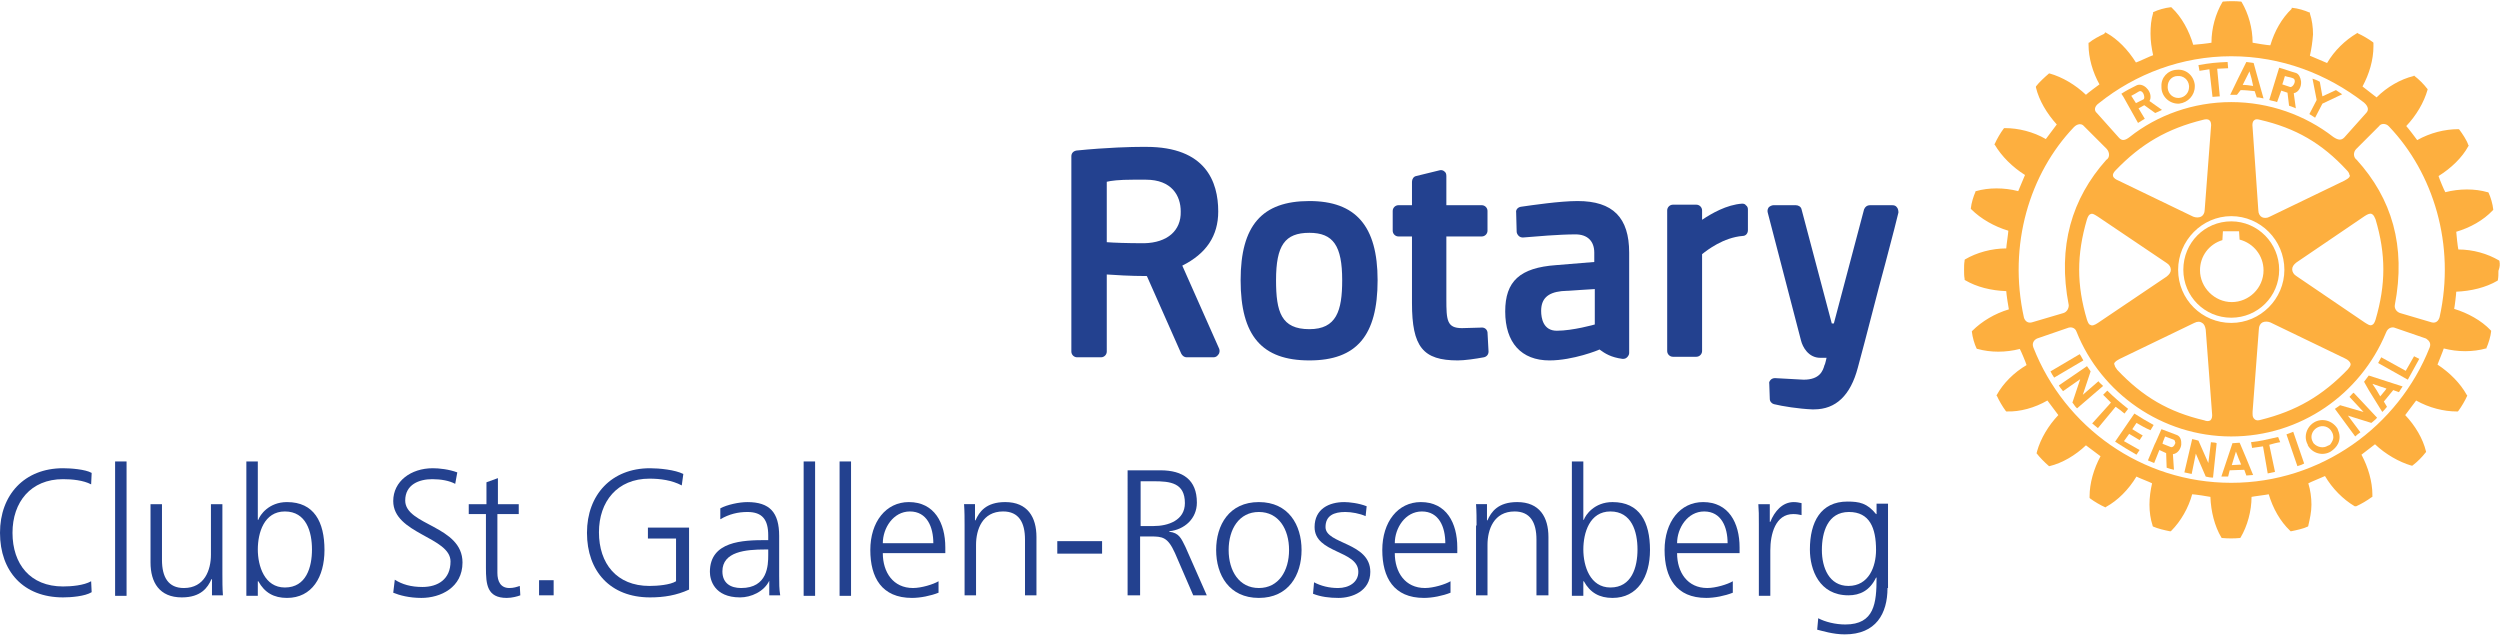 <?xml version="1.0" encoding="utf-8"?>
<!-- Generator: Adobe Illustrator 24.1.3, SVG Export Plug-In . SVG Version: 6.00 Build 0)  -->
<svg version="1.1" id="Ebene_1" xmlns="http://www.w3.org/2000/svg" xmlns:xlink="http://www.w3.org/1999/xlink" x="0px" y="0px"
	 viewBox="0 0 480 122" style="enable-background:new 0 0 480 122;" xml:space="preserve">
<style type="text/css">
	.st0{fill:#FDAF3F;}
	.st1{fill:#23418F;}
</style>
<g>
	<path class="st0" d="M479.9,50.2l0-0.1l-0.1-0.1c-2.2-1.3-5-2.1-7.8-2.1c-0.1-0.4-0.4-3-0.4-3.4c2.7-0.8,5.2-2.2,7-4.1l0.1-0.1
		l0-0.1c-0.1-1-0.5-2.4-0.9-3.2l-0.1-0.1l-0.1,0c-2.4-0.7-5.4-0.7-8.1,0c-0.2-0.3-1.2-2.7-1.3-3.1c2.4-1.5,4.5-3.5,5.7-5.7l0.1-0.1
		l-0.1-0.2c-0.3-0.9-1.1-2.1-1.7-2.9l-0.1-0.1H472c-2.6,0-5.4,0.7-7.9,2.1c-0.2-0.3-1.8-2.4-2.1-2.7c1.9-2,3.4-4.5,4.1-7l0-0.1
		l-0.1-0.1c-0.6-0.8-1.6-1.8-2.4-2.4l-0.1-0.1l-0.1,0.1c-2.5,0.6-5.1,2.1-7.1,4.1c-0.3-0.2-2.4-1.9-2.7-2.1c1.3-2.4,2.1-5.1,2.1-7.7
		V8.2l-0.1-0.1c-0.8-0.6-2-1.3-2.9-1.7l-0.1-0.1l-0.1,0.1c-2.2,1.3-4.3,3.3-5.7,5.7c-0.4-0.2-2.9-1.2-3.3-1.4
		c0.3-1.3,0.5-2.7,0.6-4.1c0-1.4-0.2-2.8-0.6-4l0-0.2l-0.1,0c-0.9-0.4-2.2-0.8-3.3-0.9l-0.1,0L440,1.7c-1.9,1.8-3.3,4.3-4.1,7
		c-0.4,0-3-0.4-3.4-0.5c0-2.8-0.8-5.6-2.1-7.8l-0.1-0.1l-0.1,0c-0.9-0.1-2.4-0.1-3.3,0l-0.1,0l-0.1,0.1c-1.3,2.2-2.1,5-2.1,7.8
		c-0.4,0.1-3.1,0.4-3.5,0.4c-0.8-2.7-2.2-5.3-4.1-7.1l-0.1-0.1l-0.2,0c-1,0.1-2.4,0.5-3.2,0.9l-0.1,0l0,0.2c-0.4,1.3-0.5,2.6-0.5,4
		c0,1.4,0.2,2.7,0.5,4.1c-0.4,0.1-2.9,1.3-3.3,1.4c-1.5-2.4-3.5-4.5-5.7-5.7l-0.2-0.1L404,6.5c-0.9,0.4-2.2,1.1-2.9,1.7L401,8.2v0.4
		c0,2.5,0.8,5.3,2.1,7.6c-0.3,0.2-2.3,1.7-2.6,2c-2-1.9-4.5-3.4-7-4.1l-0.1,0l-0.1,0.1c-0.7,0.6-1.8,1.6-2.4,2.4l0,0.1l0,0.1
		c0.6,2.5,2.1,5,4,7.1c-0.2,0.3-1.9,2.5-2.1,2.8c-2.4-1.4-5.3-2.1-7.8-2.1h-0.2l-0.1,0.1c-0.6,0.8-1.3,2-1.7,2.9l-0.1,0.1l0.1,0.1
		c1.3,2.2,3.4,4.3,5.8,5.8c-0.2,0.4-1.1,2.7-1.3,3.1c-2.7-0.7-5.7-0.7-8.1,0l-0.1,0l0,0.1c-0.4,0.9-0.8,2.2-0.9,3.2l0,0.1l0.1,0.1
		c1.8,1.8,4.4,3.3,7.1,4.1c0,0.4-0.4,3-0.4,3.4c-2.8,0-5.7,0.8-7.9,2.1l-0.1,0.1l0,0.2c-0.1,0.5-0.1,1.1-0.1,1.7
		c0,0.6,0,1.2,0.1,1.7l0,0.2l0.1,0.1c2.2,1.3,5,2,7.9,2.1c0,0.4,0.4,3.1,0.5,3.5c-2.7,0.8-5.2,2.3-7,4.1l-0.1,0.1l0,0.1
		c0.1,1,0.5,2.4,0.9,3.2l0.1,0.1l0.1,0c2.5,0.7,5.4,0.7,8.1,0c0.2,0.3,1.2,2.7,1.3,3.1c-2.4,1.4-4.5,3.5-5.7,5.7l-0.1,0.1l0.1,0.1
		c0.4,0.9,1.1,2.1,1.7,2.9l0.1,0.1h0.1c2.5,0.1,5.4-0.7,7.8-2.1c0.2,0.3,1.9,2.5,2.1,2.8c-1.9,2-3.4,4.5-4.1,7l0,0.1L391,87
		c0.6,0.8,1.6,1.8,2.3,2.4l0.1,0.1l0.1,0c2.5-0.6,5-2.1,7-4c0.3,0.2,2.5,1.9,2.8,2.1c-1.3,2.4-2.1,5.2-2.1,7.7v0.3l0.1,0.1
		c0.8,0.6,2,1.3,2.9,1.7l0.1,0l0.1-0.1c2.2-1.2,4.3-3.3,5.8-5.8c0.3,0.2,2.7,1.1,3,1.3c-0.3,1.3-0.5,2.7-0.5,4.1
		c0,1.4,0.2,2.8,0.6,4l0,0.1l0.1,0.1c0.9,0.4,2.2,0.7,3.2,0.9l0.2,0l0.1-0.1c1.8-1.8,3.3-4.4,4-7c0.4,0,3.1,0.4,3.5,0.5
		c0.1,2.8,0.8,5.6,2.1,7.8l0.1,0.1l0.1,0c1,0.1,2.4,0.1,3.3,0l0.1,0l0.1-0.1c1.3-2.2,2.1-5.1,2.1-7.8c0.4-0.1,2.9-0.4,3.3-0.5
		c0.8,2.7,2.2,5.2,4.1,7l0.1,0.1l0.1,0c1-0.2,2.4-0.5,3.2-0.9l0.1-0.1l0-0.1c0.3-1.3,0.6-2.6,0.6-4c0-1.4-0.2-2.8-0.6-4.1
		c0.3-0.2,2.8-1.2,3.2-1.4c1.4,2.4,3.5,4.5,5.7,5.8l0.2,0l0.1,0c0.9-0.4,2.1-1.1,2.9-1.7l0.2-0.1V95c0-2.5-0.8-5.3-2.1-7.7
		c0.3-0.2,2.3-1.8,2.6-2c2,1.9,4.6,3.4,7,4.1l0.2,0l0.1-0.1c0.8-0.6,1.8-1.6,2.4-2.4l0.1-0.1l0-0.1c-0.6-2.5-2.1-5-4-7
		c0.2-0.3,1.9-2.5,2.1-2.8c2.5,1.4,5.3,2.1,7.8,2.1h0.2l0.1-0.1c0.6-0.8,1.3-2,1.7-2.9l0-0.1l-0.1-0.1c-1.2-2.2-3.3-4.3-5.6-5.8
		c0.1-0.3,1.1-2.7,1.2-3.1c2.7,0.7,5.6,0.7,8.1,0l0.1,0l0-0.1c0.4-0.9,0.8-2.2,0.9-3.2v-0.1l-0.1-0.1c-1.8-1.9-4.4-3.3-7-4.1
		c0.1-0.4,0.4-2.9,0.4-3.3c2.8-0.1,5.7-0.8,7.9-2.1l0.1-0.1l0-0.1c0.1-0.5,0.1-1.1,0.1-1.7C480,51.2,480,50.7,479.9,50.2z M403,19.8
		c7-5.6,15.9-9,25.4-9c9.6,0,18.4,3.4,25.5,8.9c0.9,0.8,0.9,1.5,0.4,2l-4.2,4.7c-0.6,0.6-1.2,0.5-2.1-0.1
		c-5.4-4.2-12.3-6.7-19.6-6.7c-7.3,0-14.2,2.5-19.5,6.7c-0.9,0.7-1.5,0.8-2.1,0.1l-4.2-4.7C402.1,21.3,402,20.5,403,19.8z M416,50.5
		c0.5,0.3,0.8,0.8,0.8,1.3c0,0.5-0.3,0.9-0.8,1.3L402.8,62c-0.6,0.4-1.1,0.6-1.4,0.4c-0.4-0.1-0.5-0.5-0.7-1c-2-6.7-2-12.5,0-19.3
		c0.2-0.6,0.4-0.9,0.7-1c0.4-0.2,0.9,0.2,1.4,0.5L416,50.5z M406.2,32.7c4.9-5.1,9.9-8,16.8-9.7c0.4-0.1,0.9-0.2,1.2,0.1
		c0.3,0.2,0.4,0.7,0.3,1.4l-1.2,15.8c0,0.6-0.3,1.1-0.7,1.3c-0.4,0.2-1,0.2-1.5,0l-14.3-6.9c-0.5-0.2-1-0.5-1.1-0.9
		C405.6,33.5,405.8,33.1,406.2,32.7z M405.9,69.9c0.1-0.5,0.6-0.7,1.1-1l14.3-6.9c0.6-0.3,1.1-0.3,1.5,0c0.4,0.2,0.6,0.7,0.7,1.3
		c0,0,1.2,15.9,1.2,15.9c0.1,0.8,0,1.2-0.3,1.5c-0.3,0.2-0.7,0.2-1.2,0c-6.8-1.6-11.8-4.5-16.7-9.7c-0.3-0.4-0.5-0.7-0.5-1
		C405.9,70,405.9,69.9,405.9,69.9z M418.2,51.8c0-5.6,4.6-10.3,10.2-10.3c5.6,0,10.2,4.6,10.2,10.3c0,5.6-4.6,10.2-10.2,10.2
		C422.8,62,418.2,57.5,418.2,51.8z M432.5,79l1.2-15.8c0-0.6,0.3-1.1,0.7-1.3c0.4-0.2,1-0.2,1.5,0l14.3,6.9c0.7,0.3,1,0.7,1.1,1
		c0.1,0.4-0.2,0.7-0.5,1.1c-4.9,5.1-9.9,8-16.7,9.7c-0.6,0.2-1,0.1-1.2-0.1C432.4,80.1,432.5,79.5,432.5,79z M440.9,53
		c-0.5-0.3-0.8-0.8-0.8-1.3c0-0.5,0.3-0.9,0.8-1.3l13.1-8.9c0.6-0.4,1.1-0.6,1.4-0.4c0.4,0.2,0.5,0.6,0.7,1c2,6.7,2,12.5,0,19.3
		c-0.2,0.6-0.4,0.9-0.7,1c-0.4,0.2-0.9-0.2-1.4-0.5L440.9,53z M451.2,33.7c-0.1,0.5-0.6,0.7-1.1,1l-14.3,6.9
		c-0.5,0.3-1.1,0.3-1.5,0.1c-0.4-0.2-0.7-0.7-0.7-1.3l-1.1-15.9c-0.1-0.7,0-1.2,0.3-1.4c0.3-0.3,0.7-0.2,1.1-0.1
		c6.9,1.6,11.9,4.5,16.7,9.7c0.4,0.4,0.5,0.7,0.5,1C451.2,33.6,451.2,33.6,451.2,33.7z M388.6,61c-3.1-14,1.1-27.7,9.6-36.6
		c0.7-0.7,1.5-0.7,1.9-0.2l4.4,4.4c0.6,0.7,0.6,1.7-0.1,2.1c-6.6,7.4-9.4,16.6-7.2,27.9c0,0.7-0.4,1.3-1,1.5l-6.1,1.8
		C389.3,62.1,388.8,61.6,388.6,61z M466.5,66.7c-6,15.2-20.9,26-38.1,26c-17.2,0-32-10.7-38-26c-0.3-0.8,0.1-1.4,0.7-1.7l6.1-2.1
		c0.3-0.1,1.2-0.1,1.5,0.8c4.7,11.8,16.4,20.1,29.7,20.1c13.3,0,24.8-8.1,29.7-19.9c0.4-1.1,1.3-1.1,1.6-1l6.1,2.1
		C466.4,65.4,466.8,65.9,466.5,66.7z M468.4,60.9c-0.2,0.7-0.7,1.2-1.5,1l-6.1-1.8c-0.6-0.2-1.1-0.8-1-1.5
		c2.2-11.4-0.6-20.5-7.3-27.9c-0.7-0.5-0.7-1.5-0.1-2.1l4.4-4.4c0.3-0.5,1.3-0.6,1.9,0.1C467.2,33.2,471.5,47,468.4,60.9z"/>
	<path class="st0" d="M418.4,19.9c1.7-0.2,3-1.6,3-3.3v-0.3c-0.2-1.8-1.7-3.1-3.5-2.9c-1.7,0.1-3,1.5-2.9,3.2v0.3
		C415.1,18.7,416.7,20,418.4,19.9z M416.2,16.6c0-1.1,0.8-2,1.9-2c1.1-0.1,2.1,0.7,2.2,1.9c0,0.1,0,0.1,0,0.2c0,1.1-0.8,2-1.9,2.1
		c-1.1,0.1-2.1-0.7-2.2-1.9V16.6z"/>
	<path class="st0" d="M430.2,17.3c0.9,0,1.7,0.1,2.7,0.2l0.4,1.2c0.5,0,0.8,0.1,1.3,0.2l-1.1-3.9l-0.8-2.9l-1.4-0.2l-1.5,3l-1.6,3.3
		c0.5,0,0.8,0,1.3,0L430.2,17.3z M431.2,15.1l0.7-1.4l0.4,1.4l0.3,1.4c-0.7-0.1-1.3-0.2-2-0.2L431.2,15.1z"/>
	<path class="st0" d="M424.2,13.3l0.6,5.3l1.4-0.1l-0.5-5.3l2.1-0.1l-0.1-1.2c-2.3,0.1-3.3,0.2-5.6,0.6l0.2,1.1L424.2,13.3z"/>
	<path class="st0" d="M437.6,51.8c0-5.1-4.1-9.3-9.2-9.3c-5.1,0-9.2,4.1-9.2,9.3c0,5.1,4.1,9.2,9.2,9.2
		C433.5,61,437.6,56.9,437.6,51.8z M422.4,51.9c0-2.7,1.7-5,4.3-5.8c0-0.3,0.1-1.7,0.1-1.7h3.1c0,0,0.1,1.3,0.1,1.6
		c2.7,0.7,4.6,3.1,4.6,5.9c0,3.4-2.8,6.1-6.1,6.1C425.2,58,422.4,55.2,422.4,51.9z"/>
	<path class="st0" d="M407.9,79.4l0.7-0.9c-1.5-1.2-2.7-2.2-4-3.5l-0.8,0.8c0.5,0.5,1,1,1.5,1.5l-3.6,4l1.1,0.9l3.4-4.1
		C406.8,78.5,407.3,78.9,407.9,79.4z"/>
	<path class="st0" d="M399.3,68l-5.6,3.3c0.2,0.4,0.4,0.8,0.7,1.2l5.6-3.3C399.7,68.7,399.6,68.4,399.3,68z"/>
	<path class="st0" d="M402.9,73.2l-3,2.6l1.5-4.5c-0.3-0.4-0.4-0.6-0.7-1l-5.4,3.7c0.2,0.4,0.5,0.7,0.8,1.1l3.3-2.3l-1.5,4.5
		c0.3,0.3,0.5,0.8,0.9,1.1l5-4.3C403.5,73.8,403.1,73.5,402.9,73.2z"/>
	<path class="st0" d="M410.2,81.2c0.9,0.5,1.7,1,2.7,1.4l0.6-1c-1.3-0.7-2.6-1.5-3.7-2.2l-3.7,5.4c1.4,0.9,2.7,1.7,4.1,2.5l0.6-0.9
		l-3-1.7l1-1.4l2,1.2l0.6-0.9c-0.6-0.3-1.3-0.8-2-1.2L410.2,81.2z"/>
	<path class="st0" d="M424.5,84.9l-0.5,4l-1.9-4.3c-0.4-0.1-0.7-0.2-1.2-0.3l-1.5,6.4c0.5,0.1,0.9,0.2,1.4,0.3l0.8-3.9l1.9,4.4
		c0.4,0.1,0.9,0.2,1.4,0.2l0.7-6.6C425.3,84.9,424.9,85,424.5,84.9z"/>
	<polygon class="st0" points="461.9,71.2 457.2,68.6 456.6,69.7 462.3,72.9 464.5,68.9 463.5,68.4 	"/>
	<path class="st0" d="M453.9,73.3l0.9,1.6l2.6,4.2c0.3-0.3,0.6-0.6,0.9-1l-0.6-1l1.8-2.2l1.1,0.4c0.1-0.2,0.2-0.3,0.3-0.5
		c0.1-0.2,0.3-0.4,0.4-0.6l-6.5-2.1L453.9,73.3z M458.2,74.6l-0.2,0.3l-1,1.2l-0.7-1.2l-0.8-1.2L458.2,74.6z"/>
	<path class="st0" d="M444.3,81.1c-1,0.6-1.6,1.7-1.6,2.8c0,0.4,0.1,0.9,0.3,1.3c0.1,0.1,0.1,0.2,0.1,0.3c0.9,1.6,2.9,2.1,4.4,1.2
		c0.6-0.4,1.1-0.9,1.4-1.5c0.2-0.4,0.3-0.9,0.3-1.3c0-0.6-0.2-1.1-0.4-1.6C447.8,80.7,445.8,80.2,444.3,81.1z M447.5,85.2
		c-0.1,0.2-0.3,0.3-0.6,0.4c-0.8,0.5-1.9,0.3-2.6-0.4c-0.1-0.1-0.2-0.2-0.2-0.3c-0.2-0.3-0.3-0.7-0.3-1c0-0.7,0.4-1.4,1.1-1.8
		c1-0.6,2.3-0.2,2.8,0.8c0.2,0.3,0.3,0.7,0.3,1.1C448,84.3,447.8,84.8,447.5,85.2z"/>
	<path class="st0" d="M451.1,76.2l2.7,2.9l-4.5-1.3c-0.4,0.3-0.6,0.4-1,0.7l3.9,5.3c0.3-0.3,0.7-0.6,1-0.8l-2.4-3.2l4.5,1.4
		c0.3-0.3,0.8-0.6,1.1-1l-4.5-4.8C451.7,75.5,451.4,75.9,451.1,76.2z"/>
	<path class="st0" d="M444.5,22.6l1.4-2.7l3.8-1.8c-0.4-0.3-0.8-0.5-1.2-0.8l-2.6,1.2l-0.5-2.8c-0.5-0.3-0.9-0.4-1.4-0.6l0.8,4.1
		l-1.4,2.7L444.5,22.6z"/>
	<path class="st0" d="M437.4,83.9c-1.9,0.4-3.3,0.8-5.2,1l0.2,1.1c0.7-0.1,1.3-0.2,2.1-0.3l0.9,5.2l1.4-0.3l-1.1-5.2
		c0.7-0.2,1.4-0.4,2.1-0.5L437.4,83.9z"/>
	<path class="st0" d="M417.9,83.5l-2.9-1.1l-1.1,2.5l-0.2,0.4l-1.3,3.1c0.4,0.2,0.8,0.3,1.2,0.5l1-2.5l1.3,0.6l0.1,2.8
		c0.5,0.2,1,0.3,1.4,0.4l-0.2-3c0.9-0.1,1.5-1,1.6-1.8v-0.4C418.8,84.3,418.5,83.7,417.9,83.5z M417.6,85.2
		c-0.1,0.4-0.5,0.8-0.9,0.6l-1.5-0.6l0,0l0.1-0.4l0.4-1l1.6,0.6c0.2,0.1,0.3,0.2,0.3,0.4C417.7,85,417.7,85.1,417.6,85.2z"/>
	<path class="st0" d="M438,17.4l1.2,0.4l0.3,2.5c0.5,0.2,0.9,0.3,1.3,0.5l-0.4-2.9c1-0.2,1.5-1.3,1.4-2.3c-0.1-0.7-0.4-1.4-1-1.6
		c-1.1-0.3-2.1-0.7-3.2-1l-0.8,2.6l-1.1,3.6c0.6,0.2,1,0.2,1.5,0.4L438,17.4z M438.4,15.6l0.3-1c0.6,0.2,1,0.2,1.5,0.4
		c0.3,0.1,0.4,0.3,0.4,0.6c0,0.5-0.5,1.2-0.9,1.1l-1.5-0.5L438.4,15.6z"/>
	<path class="st0" d="M430.1,85.2l-0.1-0.2l-1.4,0.1l0,0.1l-0.9,2.7l-1.2,3.6c0.4,0,0.9,0,1.3,0l0.3-1.2l2.8-0.1l0.4,1.1
		c0.4,0,0.8-0.1,1.3-0.1l-1.4-3.4L430.1,85.2z M428.5,89.3l0.4-1.3l0.4-1.3l0.5,1.3l0.5,1.2L428.5,89.3z"/>
	<path class="st0" d="M439,83.4l2.1,6.1c0.4-0.1,0.9-0.3,1.3-0.5l-2.1-6.1C439.8,83.1,439.5,83.2,439,83.4z"/>
	<path class="st0" d="M410.5,23.6c0.5-0.3,0.8-0.5,1.3-0.8l-1.2-2l1.1-0.6l2.1,1.5c0.5-0.2,0.9-0.4,1.3-0.6l-2.4-1.7
		c0.1-0.2,0.2-0.4,0.2-0.7c0.1-1.4-1.5-2.9-2.7-2.3c-1,0.5-2,1-2.9,1.6l0.4,0.6L410.5,23.6z M410.6,17.6c0.6-0.4,1.1,0.4,1.1,1.1
		c0,0.2-0.1,0.4-0.2,0.4l-1.4,0.7l-0.7-1.1l-0.2-0.3C409.8,18.1,410.1,17.9,410.6,17.6z"/>
</g>
<path class="st1" d="M285.6,63.8l0.2,3.7c0,0.6-0.4,1-0.9,1.1c-1.6,0.3-3.7,0.6-5,0.6c-6.7,0-8.8-2.6-8.8-11V45.4h-2.6
	c-0.6,0-1.1-0.5-1.1-1.1v-3.8c0-0.6,0.5-1.1,1.1-1.1h2.6v-4.5c0-0.5,0.3-1,0.8-1.1l4.5-1.1c0.3-0.1,0.7,0,0.9,0.2
	c0.3,0.2,0.4,0.5,0.4,0.9v5.6h6.8c0.6,0,1.1,0.5,1.1,1.1v3.8c0,0.6-0.5,1.1-1.1,1.1h-6.8v12c0,4.1,0.1,5.6,3,5.6
	c1.1,0,2.7-0.1,3.6-0.1C285,62.8,285.5,63.2,285.6,63.8"/>
<path class="st1" d="M251.4,38.6c-9.1,0-13.2,4.7-13.2,15.2c0,10.7,4.1,15.4,13.2,15.4c9.1,0,13.1-4.8,13.1-15.4
	C264.5,43.4,260.3,38.6,251.4,38.6z M251.4,63.2c-5.4,0-6.4-3.3-6.4-9.4c0-6.7,1.7-9.1,6.4-9.1c4.6,0,6.3,2.5,6.3,9.1
	C257.7,59.7,256.6,63.2,251.4,63.2z"/>
<path class="st1" d="M364.2,39.8c-0.2-0.3-0.5-0.4-0.9-0.4H359c-0.5,0-0.9,0.3-1.1,0.8l-5.8,21.9h-0.4l-5.8-21.9
	c-0.1-0.5-0.6-0.8-1.1-0.8h-4.3c-0.3,0-0.7,0.2-0.9,0.4c-0.2,0.3-0.3,0.6-0.2,1l6.4,24.6c0.3,1.2,1.4,3.3,3.7,3.3h1.2
	c-0.1,0.4-0.2,0.9-0.3,1.2l-0.1,0.2c-0.3,1.1-0.9,2.8-4,2.8l-5.5-0.3c-0.3,0-0.6,0.1-0.8,0.3c-0.2,0.2-0.4,0.5-0.3,0.8l0.1,2.9
	c0,0.5,0.4,0.9,0.8,1c1.6,0.4,4.8,0.9,7.3,1c0.1,0,0.2,0,0.4,0c4.2,0,7-2.7,8.4-8c1.7-6.2,3.7-14.3,5.3-20.1
	c0.7-2.6,1.3-4.9,1.7-6.5l0.8-3.2C364.5,40.4,364.4,40,364.2,39.8"/>
<path class="st1" d="M234.1,67L227,51c4.6-2.3,6.9-5.7,6.9-10.4c0-5.7-2.4-12.4-13.8-12.4c0,0-0.3,0-0.9,0c-1.8,0-6.5,0.1-12.5,0.7
	c-0.6,0.1-1,0.5-1,1.1v37.5c0,0.6,0.5,1.1,1.1,1.1h4.6c0.6,0,1.1-0.5,1.1-1.1V52.7c1.5,0.1,4.4,0.3,7.7,0.3l6.6,14.9
	c0.2,0.4,0.6,0.7,1,0.7h5.2c0.4,0,0.7-0.2,0.9-0.5C234.2,67.8,234.2,67.3,234.1,67z M219.7,46.7c-3.4,0-5.9-0.1-7.2-0.2V34.9
	c0.8-0.2,2.3-0.4,5.1-0.4h2.4c5,0,6.7,3.1,6.7,6.1C226.8,44.3,224.1,46.6,219.7,46.7z"/>
<path class="st1" d="M302.9,38.6c-3.4,0-8.8,0.8-10.9,1.1c-0.6,0.1-1,0.6-0.9,1.1l0.1,3.7c0,0.3,0.2,0.6,0.4,0.8
	c0.2,0.2,0.5,0.3,0.8,0.3c2.4-0.2,7-0.6,10.1-0.6c2.3,0,3.6,1.3,3.6,3.5v1.8l-7.3,0.6c-7,0.5-9.8,3.1-9.8,8.9c0,6,3.1,9.4,8.5,9.4
	c4.5,0,9.5-2,9.6-2.1c1.1,0.8,2.2,1.5,4.4,1.8c0.3,0,0.6,0,0.9-0.3c0.2-0.2,0.4-0.5,0.4-0.8V48.5C312.8,41.8,309.7,38.6,302.9,38.6z
	 M306.2,62.3c0,0-4.2,1.2-7.3,1.2c-2.6,0-3-2.4-3-3.8c0-2.3,1.2-3.5,3.9-3.8l6.4-0.4V62.3z"/>
<path class="st1" d="M334.5,39.1c-3,0.2-5.9,1.9-7.7,3.1v-1.8c0-0.6-0.5-1.1-1.1-1.1h-4.5c-0.6,0-1.1,0.5-1.1,1.1v27
	c0,0.6,0.5,1.1,1.1,1.1h4.5c0.6,0,1.1-0.5,1.1-1.1V48.8c1-0.8,4.1-3.2,7.8-3.5c0.6,0,1-0.5,1-1.1v-4c0-0.3-0.1-0.6-0.4-0.8
	C335.1,39.2,334.8,39.1,334.5,39.1"/>
<g>
	<path class="st1" d="M17.5,93c-1.5-0.8-3.7-1-5.4-1c-6.2,0-9.7,4.4-9.7,10.3c0,6,3.4,10.3,9.7,10.3c1.6,0,4-0.2,5.4-1l0.1,2.1
		c-1.3,0.8-4,1-5.5,1c-7.6,0-12.1-5-12.1-12.4c0-7.3,4.7-12.4,12.1-12.4c1.4,0,4.3,0.2,5.5,0.9L17.5,93z"/>
	<path class="st1" d="M22.1,88.6h2.2v25.8h-2.2V88.6z"/>
	<path class="st1" d="M42.7,110.2c0,1.3,0,2.7,0.1,4.1h-2.1v-3.1h-0.1c-0.7,1.6-2,3.5-5.7,3.5c-4.3,0-6-2.9-6-6.7V96.8h2.2v10.7
		c0,3.3,1.2,5.4,4.2,5.4c4,0,5.2-3.5,5.2-6.4v-9.7h2.2V110.2z"/>
	<path class="st1" d="M47.3,88.6h2.2v11.2h0.1c0.3-0.9,2-3.4,5.5-3.4c5.2,0,7.2,3.8,7.2,9.2c0,5.2-2.4,9.2-7.2,9.2
		c-2.5,0-4.3-1-5.5-3.2h-0.1v2.8h-2.2V88.6z M54.7,98.2c-4,0-5.2,4.1-5.2,7.3s1.3,7.3,5.2,7.3c4.1,0,5.2-3.9,5.2-7.3
		S58.8,98.2,54.7,98.2z"/>
	<path class="st1" d="M75.8,111.3c1.4,0.9,3.1,1.4,5.3,1.4c3,0,5.4-1.5,5.4-4.9c0-4.7-11-5.3-11-11.6c0-3.8,3.4-6.3,7.6-6.3
		c1.2,0,3.1,0.2,4.7,0.8l-0.4,2.2C86.3,92.3,84.7,92,83,92c-2.5,0-5.2,1-5.2,4.1c0,4.8,11,4.8,11,11.9c0,4.8-4.2,6.8-7.9,6.8
		c-2.3,0-4.2-0.5-5.4-1L75.8,111.3z"/>
	<path class="st1" d="M99.5,98.7h-4V110c0,1.6,0.6,2.9,2.3,2.9c0.8,0,1.4-0.2,2-0.4l0.1,1.8c-0.5,0.2-1.6,0.5-2.6,0.5
		c-3.8,0-4-2.6-4-5.8V98.7H90v-1.9h3.4v-4.2l2.2-0.8v5h4V98.7z"/>
	<path class="st1" d="M103.5,111.4h2.8v2.9h-2.8V111.4z"/>
	<path class="st1" d="M130,103.4h-5.6v-2.1h7.9v11.9c-2.4,1.1-4.8,1.5-7.5,1.5c-7.6,0-12.1-5-12.1-12.4c0-7.3,4.7-12.4,12.1-12.4
		c1.8,0,4.8,0.3,6.4,1.1l-0.3,2.2c-1.9-1-4.1-1.3-6.2-1.3c-6.2,0-9.7,4.4-9.7,10.3c0,6,3.4,10.3,9.7,10.3c1.5,0,4-0.2,5.1-0.9V103.4
		z"/>
	<path class="st1" d="M147.7,111.5L147.7,111.5c-1,2.1-3.5,3.2-5.6,3.2c-5,0-5.8-3.4-5.8-4.9c0-5.9,6.3-6.1,10.8-6.1h0.4v-0.9
		c0-3-1.1-4.5-4-4.5c-1.8,0-3.5,0.4-5.2,1.4v-2.1c1.3-0.7,3.6-1.2,5.2-1.2c4.3,0,6.1,2,6.1,6.5v7.7c0,1.4,0,2.5,0.2,3.7h-2.1V111.5z
		 M147.5,105.5h-0.6c-3.7,0-8.2,0.4-8.2,4.2c0,2.3,1.6,3.2,3.6,3.2c5.1,0,5.2-4.4,5.2-6.3V105.5z"/>
	<path class="st1" d="M154.3,88.6h2.2v25.8h-2.2V88.6z"/>
	<path class="st1" d="M161.2,88.6h2.2v25.8h-2.2V88.6z"/>
	<path class="st1" d="M180.2,113.8c-1.5,0.6-3.5,1-5.1,1c-5.8,0-8-3.9-8-9.2c0-5.4,3-9.2,7.4-9.2c4.9,0,7,4,7,8.7v1.1h-12
		c0,3.7,2,6.7,5.8,6.7c1.6,0,3.9-0.7,4.9-1.3V113.8z M179.2,104.3c0-3.1-1.2-6.1-4.5-6.1c-3.2,0-5.2,3.2-5.2,6.1H179.2z"/>
	<path class="st1" d="M185.2,100.9c0-1.3,0-2.7-0.1-4.1h2.1v3.1h0.1c0.7-1.6,2-3.5,5.7-3.5c4.3,0,6,2.9,6,6.7v11.2h-2.2v-10.7
		c0-3.3-1.2-5.4-4.2-5.4c-4,0-5.2,3.5-5.2,6.4v9.7h-2.2V100.9z"/>
	<path class="st1" d="M203,103.9h8.6v2.4H203V103.9z"/>
	<path class="st1" d="M216.6,90.3h6.2c4.3,0,7,1.8,7,6.2c0,3.1-2.4,5.2-5.3,5.5v0.1c1.9,0.2,2.3,1.3,3.1,2.9l4.1,9.3h-2.6l-3.5-8.1
		c-1.4-3.1-2.4-3.2-4.7-3.2h-2v11.3h-2.4V90.3z M219,101h2.5c2.8,0,6-1.1,6-4.4c0-3.9-2.8-4.2-6-4.2H219V101z"/>
	<path class="st1" d="M241.7,96.4c5.7,0,8.2,4.4,8.2,9.2c0,4.8-2.5,9.2-8.2,9.2c-5.7,0-8.2-4.4-8.2-9.2
		C233.5,100.8,236,96.4,241.7,96.4z M241.7,112.9c3.8,0,5.8-3.3,5.8-7.3s-2-7.3-5.8-7.3s-5.8,3.3-5.8,7.3S237.9,112.9,241.7,112.9z"
		/>
	<path class="st1" d="M252.3,111.8c1.3,0.7,2.9,1.1,4.6,1.1c2.1,0,3.9-1.1,3.9-3.1c0-4.2-8.4-3.5-8.4-8.6c0-3.5,2.8-4.8,5.7-4.8
		c0.9,0,2.8,0.2,4.3,0.8l-0.2,1.9c-1.1-0.5-2.7-0.8-3.9-0.8c-2.2,0-3.8,0.7-3.8,2.9c0,3.3,8.6,2.9,8.6,8.6c0,3.7-3.5,5-6.1,5
		c-1.7,0-3.4-0.2-4.9-0.8L252.3,111.8z"/>
	<path class="st1" d="M278.5,113.8c-1.5,0.6-3.5,1-5.1,1c-5.8,0-8-3.9-8-9.2c0-5.4,3-9.2,7.4-9.2c4.9,0,7,4,7,8.7v1.1h-12
		c0,3.7,2,6.7,5.8,6.7c1.6,0,3.9-0.7,4.9-1.3V113.8z M277.5,104.3c0-3.1-1.2-6.1-4.5-6.1c-3.2,0-5.2,3.2-5.2,6.1H277.5z"/>
	<path class="st1" d="M283.5,100.9c0-1.3,0-2.7-0.1-4.1h2.1v3.1h0.1c0.7-1.6,2-3.5,5.7-3.5c4.3,0,6,2.9,6,6.7v11.2H295v-10.7
		c0-3.3-1.2-5.4-4.2-5.4c-4,0-5.2,3.5-5.2,6.4v9.7h-2.2V100.9z"/>
	<path class="st1" d="M301.8,88.6h2.2v11.2h0.1c0.3-0.9,2-3.4,5.5-3.4c5.2,0,7.2,3.8,7.2,9.2c0,5.2-2.4,9.2-7.2,9.2
		c-2.5,0-4.3-1-5.5-3.2H304v2.8h-2.2V88.6z M309.2,98.2c-4,0-5.2,4.1-5.2,7.3s1.3,7.3,5.2,7.3c4.1,0,5.2-3.9,5.2-7.3
		S313.3,98.2,309.2,98.2z"/>
	<path class="st1" d="M332.7,113.8c-1.5,0.6-3.5,1-5.1,1c-5.8,0-8-3.9-8-9.2c0-5.4,3-9.2,7.4-9.2c4.9,0,7,4,7,8.7v1.1h-12
		c0,3.7,2,6.7,5.8,6.7c1.6,0,3.9-0.7,4.9-1.3V113.8z M331.7,104.3c0-3.1-1.2-6.1-4.5-6.1c-3.2,0-5.2,3.2-5.2,6.1H331.7z"/>
	<path class="st1" d="M337.7,100.7c0-1.9,0-2.6-0.1-3.9h2.2v3.4h0.1c0.8-2,2.3-3.8,4.5-3.8c0.5,0,1.1,0.1,1.5,0.2v2.3
		c-0.4-0.1-1-0.2-1.6-0.2c-3.4,0-4.4,3.8-4.4,7v8.7h-2.2V100.7z"/>
	<path class="st1" d="M362.4,112.9c0,4.9-2.2,8.9-8.2,8.9c-2.3,0-4.4-0.7-5.3-0.9l0.2-2.2c1.3,0.7,3.3,1.2,5.2,1.2c5.6,0,6-4.1,6-9
		h-0.1c-1.2,2.5-3.1,3.4-5.3,3.4c-5.6,0-7.4-4.9-7.4-8.8c0-5.3,2.1-9.2,7.2-9.2c2.3,0,3.8,0.3,5.5,2.4h0.1v-2h2.2V112.9z
		 M354.9,112.5c3.9,0,5.3-3.7,5.3-6.9c0-4.2-1.2-7.3-5.2-7.3c-4.1,0-5.2,3.9-5.2,7.3C349.8,109,351.2,112.5,354.9,112.5z"/>
</g>
</svg>
